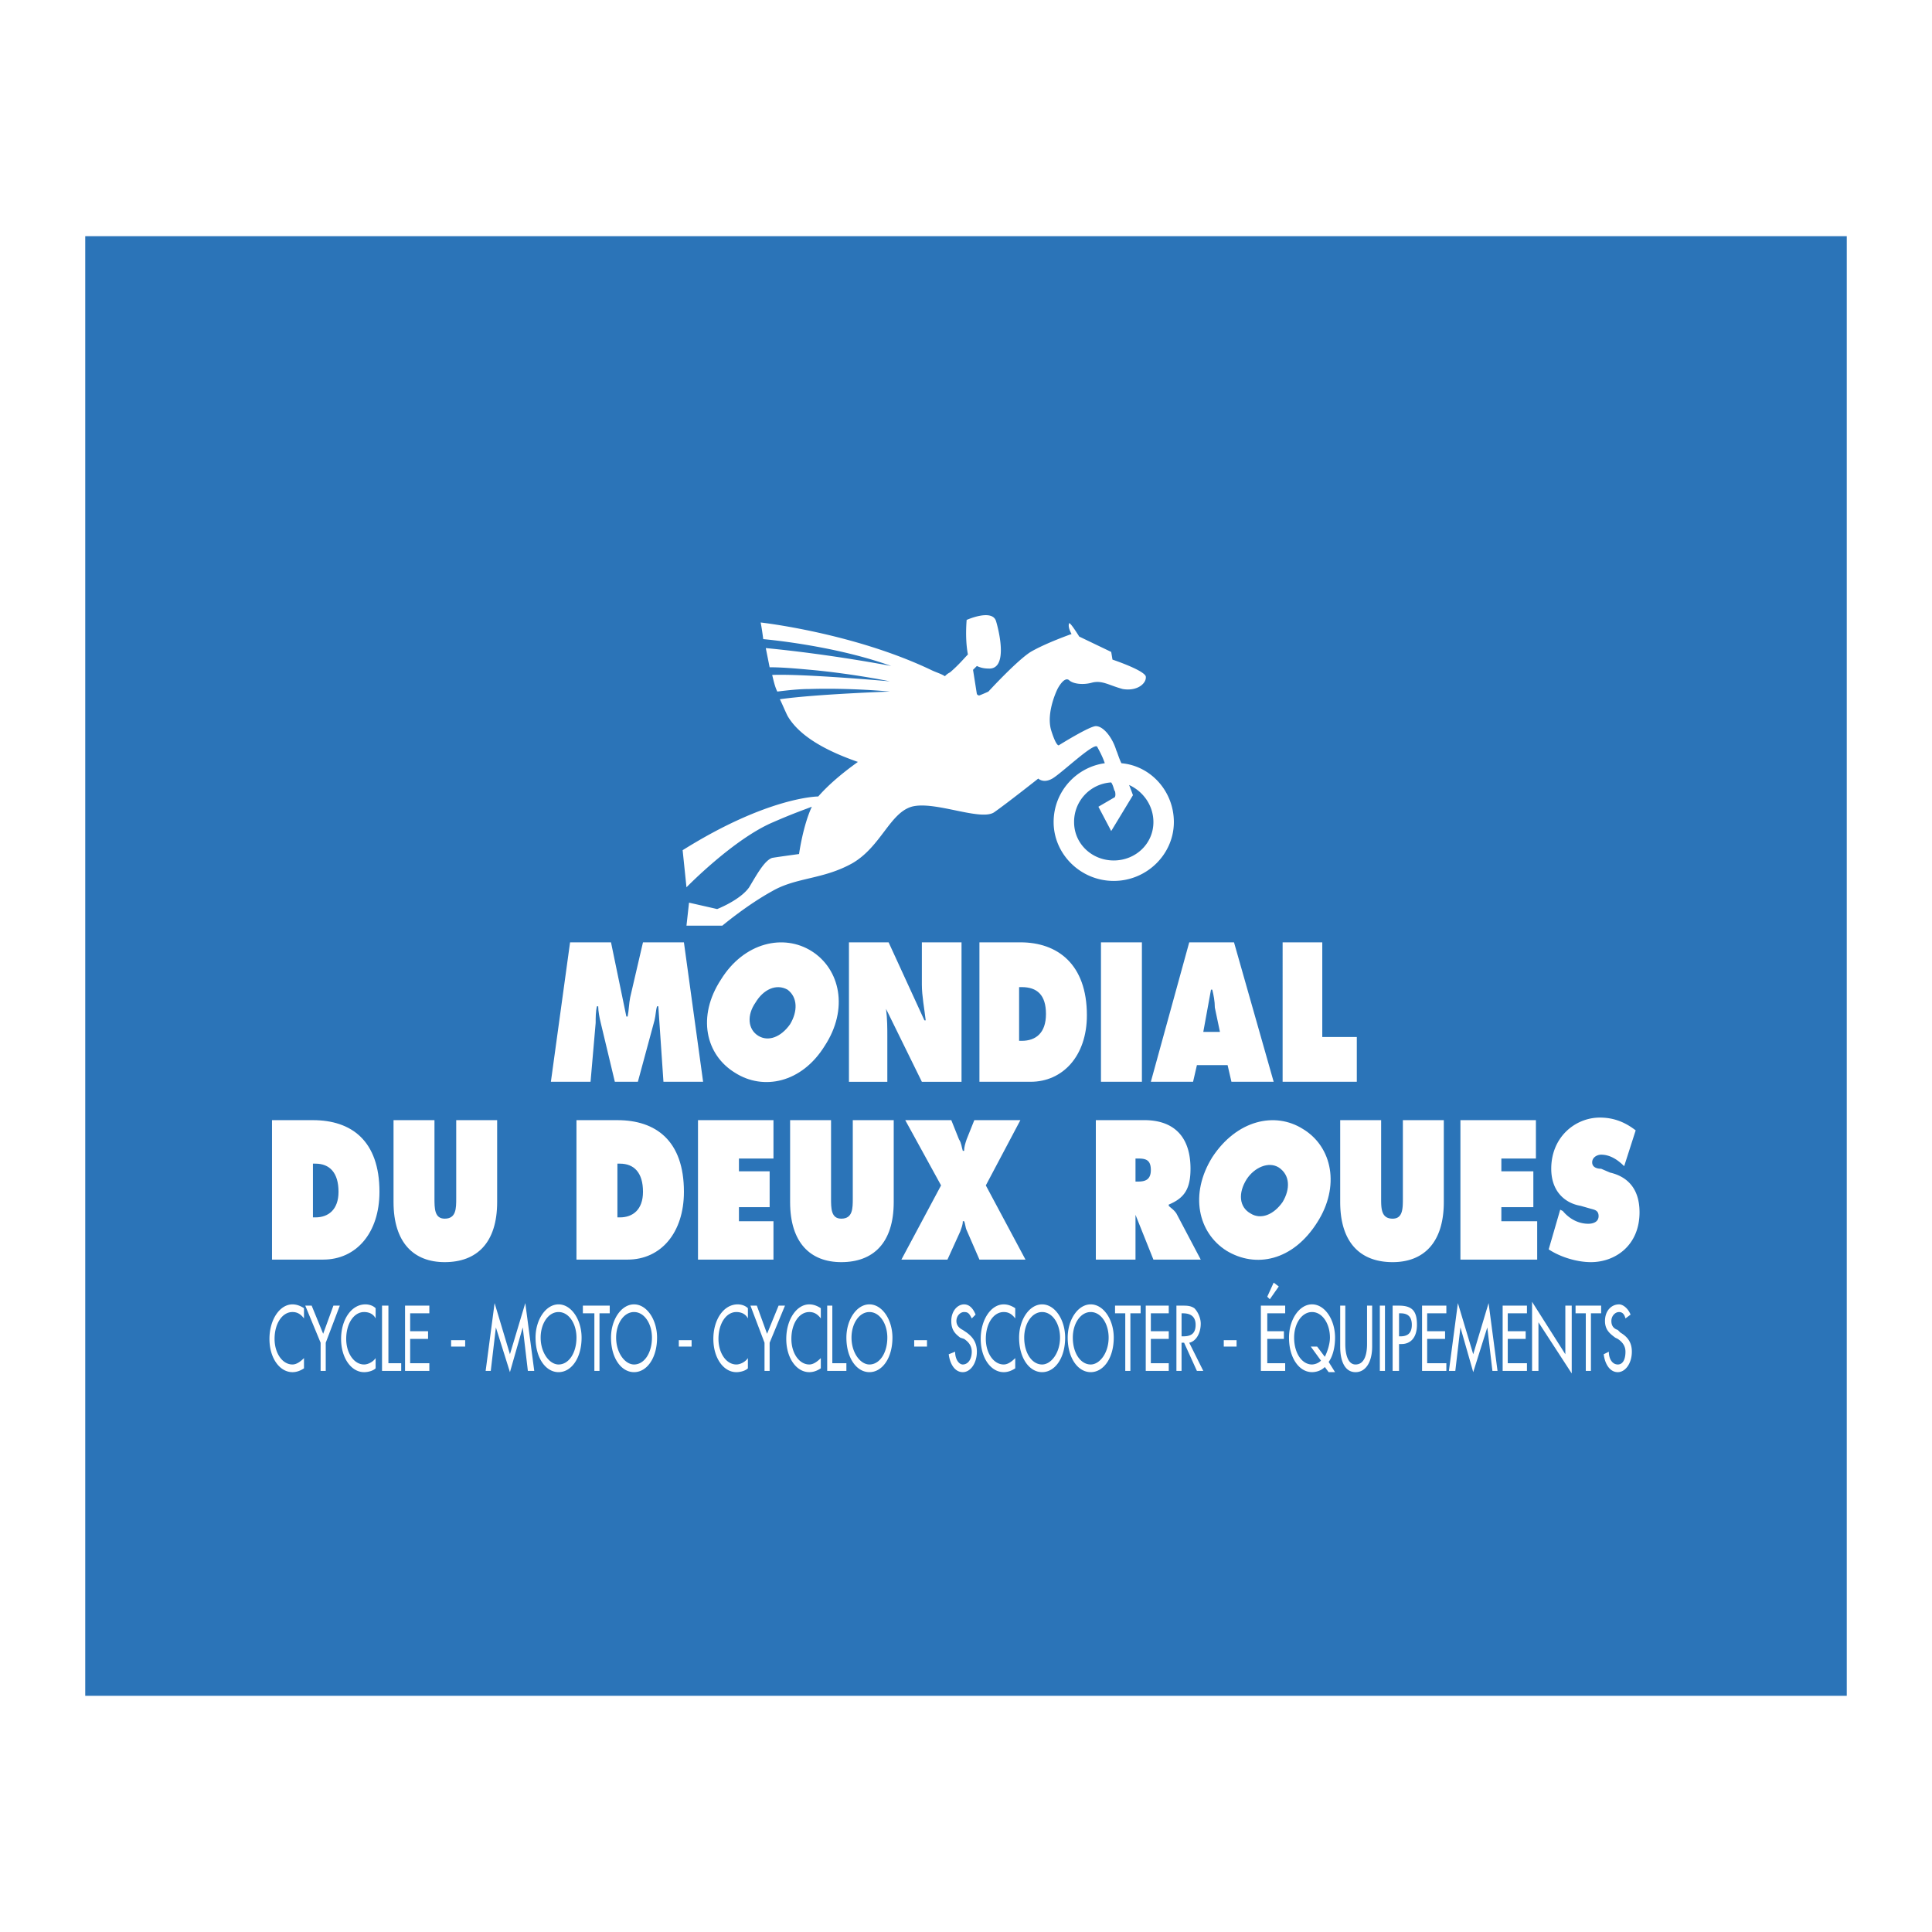 <svg xmlns="http://www.w3.org/2000/svg" width="2500" height="2500" viewBox="0 0 192.756 192.756"><g fill-rule="evenodd" clip-rule="evenodd"><path fill="#fff" d="M0 0h192.756v192.756H0V0z"/><path fill="#2b74b8" d="M184.252 23.564v145.627H8.504V23.564h175.748z"/><path d="M127.584 116.48c1.148.766 1.148 2.17.383 3.445-.893 1.277-2.17 1.787-3.191 1.148-1.148-.637-1.275-2.041-.383-3.445.765-1.148 2.169-1.786 3.191-1.148zm2.426-3.83c-2.809-1.785-6.637-.893-9.062 2.809-2.297 3.701-1.404 7.529 1.404 9.316 2.936 1.787 6.637 1.021 9.061-2.807 2.298-3.573 1.532-7.53-1.403-9.318zM78.574 98.74c1.021.766 1.021 2.168.255 3.445-.894 1.275-2.169 1.787-3.19 1.148s-1.149-2.041-.255-3.318c.764-1.275 2.041-1.913 3.19-1.275zm2.425-3.83c-2.808-1.787-6.765-.893-9.062 2.809-2.425 3.701-1.532 7.529 1.404 9.316 2.808 1.787 6.637 1.021 8.935-2.68 2.424-3.701 1.53-7.658-1.277-9.445zM56.876 94.017h4.084l1.532 7.403h.127c.127-.639.127-1.277.255-1.914l1.276-5.489h4.084l1.915 13.913h-3.957l-.511-7.531h-.127c-.128.383-.128.895-.255 1.404l-1.659 6.127h-2.297l-1.404-5.871c-.127-.512-.255-1.15-.255-1.66h-.127c-.128.51-.128 1.148-.128 1.66l-.51 5.871h-3.957l1.914-13.913zM84.7 94.017h3.957l3.573 7.786h.128c-.128-1.148-.383-2.426-.383-3.574v-4.211h3.957v13.913h-3.957l-3.574-7.275c.128 1.021.128 1.914.128 2.807v4.469H84.7V94.017zM101.676 98.484h.254c1.531 0 2.426.766 2.426 2.68s-1.021 2.68-2.426 2.68h-.254v-5.36zm-3.957 9.446h5.105c3.189 0 5.615-2.553 5.615-6.637 0-5.105-2.936-7.276-6.637-7.276h-4.084v13.913h.001zM109.844 94.017h4.084v13.913h-4.084V94.017zM120.053 102.951l.768-4.211h.127c.127.51.256 1.148.256 1.785l.51 2.426h-1.661zm-.637 3.319h3.062l.383 1.66h4.213l-3.957-13.913h-4.467l-3.83 13.913h4.213l.383-1.66zM127.967 94.017h3.957v9.444h3.445v4.469h-7.402V94.017zM31.222 116.098h.255c1.404 0 2.297.893 2.297 2.807 0 1.787-1.021 2.553-2.297 2.553h-.255v-5.36zm-4.084 9.572h5.105c3.319 0 5.616-2.682 5.616-6.766 0-5.104-2.808-7.146-6.637-7.146h-4.084v13.912zM49.601 111.758v8.168c0 4.084-2.042 5.998-5.233 5.998-3.063 0-5.105-1.914-5.105-5.998v-8.168h4.084v7.785c0 1.021 0 2.043 1.021 2.043 1.149 0 1.149-1.021 1.149-2.043v-7.785h4.084zM61.599 116.098h.255c1.404 0 2.297.893 2.297 2.807 0 1.787-1.021 2.553-2.297 2.553h-.255v-5.36zm-4.085 9.572h5.105c3.318 0 5.616-2.682 5.616-6.766 0-5.104-2.808-7.146-6.637-7.146h-4.084v13.912zM69.639 111.758h7.53v3.828h-3.445v1.277h3.063v3.575h-3.063v1.402h3.445v3.83h-7.53v-13.912zM89.167 111.758v8.168c0 4.084-2.042 5.998-5.233 5.998-3.063 0-5.105-1.914-5.105-5.998v-8.168h4.084v7.785c0 1.021 0 2.043 1.021 2.043 1.148 0 1.148-1.021 1.148-2.043v-7.785h4.085zM101.803 111.758l-3.447 6.51 3.957 7.402h-4.594l-1.277-2.936c-.128-.256-.128-.639-.255-.895h-.127c0 .383-.128.639-.255 1.021l-1.276 2.809h-4.595l3.957-7.402-3.574-6.51h4.595l.766 1.914c.255.383.255.766.383 1.148h.127c0-.383.127-.766.255-1.148l.765-1.914h4.595v.001z" fill="#fff"/><path d="M113.289 115.586h.256c.766 0 1.275.129 1.275 1.15 0 1.02-.639 1.148-1.275 1.148h-.256v-2.298zm-3.957 10.084h3.957v-4.467l1.787 4.467h4.723l-2.426-4.596c-.256-.383-.51-.51-.766-.766v-.127c1.531-.639 2.17-1.531 2.17-3.574 0-3.574-2.041-4.85-4.596-4.85h-4.85v13.913h.001zM144.049 111.758v8.168c0 4.084-2.043 5.998-5.105 5.998-3.191 0-5.232-1.914-5.232-5.998v-8.168h4.084v7.785c0 1.021 0 2.043 1.148 2.043 1.021 0 1.021-1.021 1.021-2.043v-7.785h4.084zM145.707 111.758h7.531v3.828h-3.447v1.277h3.191v3.575h-3.191v1.402h3.574v3.83h-7.658v-13.912zM155.662 120.691l.256.129c.639.766 1.531 1.275 2.553 1.275.383 0 1.021-.127 1.021-.766s-.512-.639-.895-.766l-.893-.256c-1.531-.256-2.936-1.404-2.936-3.701 0-3.191 2.424-5.105 4.85-5.105 1.275 0 2.426.383 3.574 1.277l-1.148 3.572c-.639-.637-1.404-1.148-2.299-1.148-.383 0-.893.256-.893.766 0 .512.51.639.893.639l.895.383c1.658.383 2.936 1.531 2.936 3.957 0 3.318-2.426 4.977-4.85 4.977-1.404 0-3.064-.51-4.213-1.275l1.149-3.958zM30.329 131.541c-.383-.512-.766-.639-1.148-.639-1.021 0-1.787 1.148-1.787 2.68 0 1.404.766 2.553 1.787 2.553.383 0 .766-.254 1.148-.637v1.02c-.383.256-.766.383-1.148.383-1.276 0-2.297-1.402-2.297-3.318 0-1.914 1.021-3.445 2.297-3.445.383 0 .766.127 1.148.383v1.02zM30.457 130.264h.638l1.148 2.808 1.021-2.808h.639l-1.404 3.701v2.808h-.511v-2.808l-1.531-3.701zM37.476 131.541c-.255-.512-.766-.639-1.148-.639-1.021 0-1.787 1.148-1.787 2.68 0 1.404.766 2.553 1.787 2.553.383 0 .894-.254 1.148-.637v1.02c-.255.256-.766.383-1.148.383-1.276 0-2.297-1.402-2.297-3.318 0-1.914 1.021-3.445 2.425-3.445.382 0 .766.127 1.021.383v1.02h-.001zM38.752 136.008h1.277v.765h-1.914v-6.509h.637v5.744zM40.412 130.264h2.424v.765h-1.914v1.787h1.787v.766h-1.787v2.426h1.914v.765h-2.424v-6.509zM45.006 133.711h1.404v.637h-1.404v-.637zM49.474 132.434l-.511 4.339h-.51l.893-6.763 1.531 5.103 1.532-5.103.893 6.763h-.637l-.511-4.339-1.277 4.466-1.403-4.466zM55.728 136.135c-.894 0-1.787-1.148-1.787-2.68 0-1.404.766-2.553 1.787-2.553s1.787 1.148 1.787 2.553c-.001 1.531-.766 2.68-1.787 2.68zm0-5.998c-1.276 0-2.297 1.531-2.297 3.318 0 2.043 1.021 3.445 2.297 3.445s2.297-1.402 2.297-3.445c0-1.787-1.021-3.318-2.297-3.318zM59.812 136.773h-.511v-5.744h-1.148v-.765h2.68v.765h-1.021v5.744zM63.258 136.135c-.894 0-1.787-1.148-1.787-2.68 0-1.404.766-2.553 1.787-2.553s1.787 1.148 1.787 2.553c-.001 1.531-.766 2.68-1.787 2.68zm0-5.998c-1.277 0-2.297 1.531-2.297 3.318 0 2.043 1.021 3.445 2.297 3.445 1.276 0 2.297-1.402 2.297-3.445 0-1.787-1.021-3.318-2.297-3.318zM67.725 133.711h1.276v.637h-1.276v-.637zM74.617 131.541c-.255-.512-.766-.639-1.148-.639-1.021 0-1.787 1.148-1.787 2.68 0 1.404.766 2.553 1.787 2.553.383 0 .894-.254 1.148-.637v1.02c-.255.256-.766.383-1.148.383-1.276 0-2.297-1.402-2.297-3.318 0-1.914 1.021-3.445 2.425-3.445.382 0 .766.127 1.021.383v1.02h-.001zM74.872 130.264h.638l1.021 2.808 1.149-2.808h.638l-1.531 3.701v2.808h-.511v-2.808l-1.404-3.701zM81.892 131.541c-.383-.512-.766-.639-1.149-.639-1.021 0-1.787 1.148-1.787 2.68 0 1.404.766 2.553 1.787 2.553.383 0 .766-.254 1.149-.637v1.02c-.383.256-.766.383-1.149.383-1.276 0-2.297-1.402-2.297-3.318 0-1.914 1.021-3.445 2.297-3.445.383 0 .766.127 1.149.383v1.02zM83.041 136.008h1.403v.765H82.53v-6.509h.511v5.744zM86.742 136.135c-.894 0-1.787-1.148-1.787-2.68 0-1.404.766-2.553 1.787-2.553s1.787 1.148 1.787 2.553c0 1.531-.766 2.68-1.787 2.68zm0-5.998c-1.276 0-2.297 1.531-2.297 3.318 0 2.043 1.021 3.445 2.297 3.445s2.297-1.402 2.297-3.445c0-1.787-1.021-3.318-2.297-3.318zM91.209 133.711h1.276v.637h-1.276v-.637zM96.953 131.541c-.255-.512-.383-.639-.766-.639s-.766.383-.766.895c0 .51.383.766.638.893l.383.256c.511.383 1.021.893 1.021 1.914 0 1.148-.638 2.041-1.404 2.041s-1.276-.766-1.404-1.787l.638-.254c0 .766.383 1.275.766 1.275.51 0 .894-.51.894-1.275 0-.639-.383-1.021-.766-1.277l-.383-.127c-.51-.383-.894-.766-.894-1.658 0-1.021.638-1.66 1.276-1.66.511 0 .894.383 1.149 1.021l-.382.382zM101.291 131.541c-.383-.512-.766-.639-1.148-.639-1.021 0-1.787 1.148-1.787 2.68 0 1.404.766 2.553 1.787 2.553.383 0 .766-.254 1.148-.637v1.02c-.383.256-.766.383-1.148.383-1.275 0-2.297-1.402-2.297-3.318 0-1.914 1.021-3.445 2.297-3.445.383 0 .766.127 1.148.383v1.02zM103.973 136.135c-1.021 0-1.787-1.148-1.787-2.68 0-1.404.766-2.553 1.787-2.553 1.02 0 1.787 1.148 1.787 2.553 0 1.531-.895 2.68-1.787 2.68zm0-5.998c-1.277 0-2.297 1.531-2.297 3.318 0 2.043 1.02 3.445 2.297 3.445 1.275 0 2.297-1.402 2.297-3.445 0-1.787-1.022-3.318-2.297-3.318zM108.822 136.135c-1.021 0-1.787-1.148-1.787-2.68 0-1.404.766-2.553 1.787-2.553s1.787 1.148 1.787 2.553c0 1.531-.894 2.68-1.787 2.68zm0-5.998c-1.277 0-2.297 1.531-2.297 3.318 0 2.043 1.02 3.445 2.297 3.445 1.275 0 2.297-1.402 2.297-3.445 0-1.787-1.021-3.318-2.297-3.318zM112.779 136.773h-.511v-5.744h-1.02v-.765h2.553v.765h-1.022v5.744zM114.311 130.264h2.296v.765h-1.787v1.787h1.787v.766h-1.787v2.426h1.787v.765h-2.296v-6.509zM117.885 131.029h.127c.51 0 1.275.129 1.275 1.148 0 1.021-.637 1.15-1.275 1.15h-.127v-2.298zm.765 2.936c.637-.127 1.148-.893 1.148-1.914 0-.51-.256-1.148-.639-1.531-.383-.256-.766-.256-1.148-.256h-.639v6.51h.512v-2.809h.254l1.277 2.809h.637l-1.402-2.809zM122.096 133.711h1.277v.637h-1.277v-.637zM127.584 128.35l-.895 1.277-.254-.256.639-1.404.51.383zm-1.787 1.914h2.426v.766h-1.787v1.787h1.658v.766h-1.658v2.426h1.787v.766h-2.426v-6.511zM131.412 134.348h-.637l1.02 1.404a1.37 1.37 0 0 1-.893.383c-1.021 0-1.787-1.148-1.787-2.68 0-1.404.766-2.553 1.787-2.553s1.787 1.148 1.787 2.553c0 .639-.256 1.404-.512 1.914l-.765-1.021zm1.787 2.552l-.639-1.02c.385-.512.639-1.404.639-2.426 0-1.787-1.021-3.318-2.297-3.318-1.277 0-2.297 1.531-2.297 3.318 0 2.043 1.02 3.445 2.297 3.445.383 0 .893-.127 1.275-.51l.383.51h.639v.001zM134.221 130.264v3.83c0 1.02.256 2.041 1.021 2.041.893 0 1.148-1.021 1.148-2.041v-3.83h.51v4.084c0 1.533-.637 2.553-1.658 2.553s-1.531-1.02-1.531-2.553v-4.084h.51zM137.666 130.264h.512v6.509h-.512v-6.509zM139.582 131.029h.127c.51 0 1.148.129 1.148 1.148 0 1.021-.639 1.15-1.148 1.15h-.127v-2.298zm0 3.065h.254c.895 0 1.533-.639 1.533-1.916 0-1.275-.385-1.914-1.787-1.914h-.639v6.51h.639v-2.68zM141.879 130.264h2.424v.765h-1.914v1.787h1.787v.766h-1.787v2.426h1.914v.765h-2.424v-6.509zM145.707 132.434l-.51 4.339h-.638l.894-6.763 1.531 5.103 1.532-5.103.892 6.763h-.51l-.509-4.339-1.405 4.466-1.277-4.466zM149.92 130.264h2.424v.765h-1.914v1.787h1.787v.766h-1.787v2.426h1.914v.765h-2.424v-6.509zM152.855 129.881l3.319 5.232v-4.849h.637v6.765l-3.319-5.105v4.849h-.637v-6.892zM158.727 136.773h-.512v-5.744h-1.022v-.765h2.553v.765h-1.019v5.744zM162.172 131.541c-.127-.512-.383-.639-.639-.639-.383 0-.766.383-.766.895 0 .51.256.766.639.893l.256.256c.637.383 1.148.893 1.148 1.914 0 1.148-.639 2.041-1.404 2.041s-1.277-.766-1.404-1.787l.512-.254c0 .766.381 1.275.893 1.275.51 0 .766-.51.766-1.275 0-.639-.383-1.021-.766-1.277l-.256-.127c-.51-.383-1.021-.766-1.021-1.658 0-1.021.639-1.66 1.404-1.66.383 0 .895.383 1.148 1.021l-.51.382zM111.885 76.149c-.254-.511-.383-1.021-.51-1.277-.383-1.276-1.277-2.425-2.043-2.425-.637 0-3.701 1.915-3.701 1.915s-.254.127-.766-1.532c-.51-1.787.639-4.084.639-4.084s.639-1.277 1.148-.894c.383.383 1.404.51 2.297.255 1.021-.255 1.66.255 3.064.638 1.531.255 2.424-.638 2.297-1.277-.256-.638-3.318-1.659-3.318-1.659l-.127-.766-3.191-1.532s-1.021-1.659-1.021-1.276c-.127.383.256 1.021.256 1.021s-2.553.894-4.084 1.787c-1.404.893-4.213 3.956-4.213 3.956s-.256.128-.893.383c-.129 0-.129 0-.256-.128l-.383-2.425.383-.383c.256.127.639.255 1.148.255 1.914.128 1.148-3.446.766-4.722-.383-1.277-2.935-.128-2.935-.128-.128 1.659 0 2.808.127 3.446-.383.383-.893 1.021-1.787 1.787-.255.127-.383.255-.511.382-.383-.255-.894-.382-1.404-.638-7.786-3.701-16.975-4.722-16.975-4.722s.128.638.255 1.659c2.68.256 8.168 1.021 12.763 2.681 0 0-5.871-1.149-12.508-1.787l.383 1.915c1.276 0 2.68.127 4.084.255 4.212.383 7.914 1.148 7.914 1.148s-8.551-.766-11.743-.638c.128.51.256 1.148.511 1.659 1.021-.127 2.17-.255 3.191-.255 4.212-.127 8.041.255 8.041.255s-7.403.255-10.977.766c.255.511.511 1.148.766 1.659 1.403 2.425 4.85 3.829 7.02 4.595-1.787 1.276-3.063 2.425-3.957 3.446 0 0-4.978 0-13.529 5.361l.383 3.701s4.722-4.85 8.679-6.509c2.042-.893 3.191-1.276 3.829-1.532-.894 1.915-1.276 4.723-1.276 4.723s-1.915.255-2.681.383c-.766.255-1.531 1.659-2.297 2.936-.894 1.276-3.191 2.17-3.191 2.17l-2.808-.639-.255 2.298h3.574s2.425-2.042 4.977-3.446c2.425-1.404 5.105-1.148 8.041-2.808 2.808-1.659 3.702-4.978 5.871-5.616 2.297-.638 7.019 1.532 8.296.511 1.275-.894 4.34-3.318 4.34-3.318s.51.511 1.402 0c.895-.511 4.086-3.574 4.469-3.191.127.255.51.894.766 1.66-2.809.382-5.105 2.808-5.105 5.871 0 3.191 2.68 5.871 5.998 5.871s5.998-2.68 5.998-5.871c.001-3.062-2.296-5.615-5.231-5.87zm-.766 9.7c-2.17 0-3.957-1.659-3.957-3.829a3.933 3.933 0 0 1 3.703-3.957c.254.383.254.766.383.894.127.638-.129.638-.129.638l-1.531.893 1.277 2.425 2.168-3.574s-.127-.383-.383-1.021c1.404.638 2.426 2.042 2.426 3.701 0 2.17-1.787 3.83-3.957 3.83z" fill="#fff"/></g></svg>